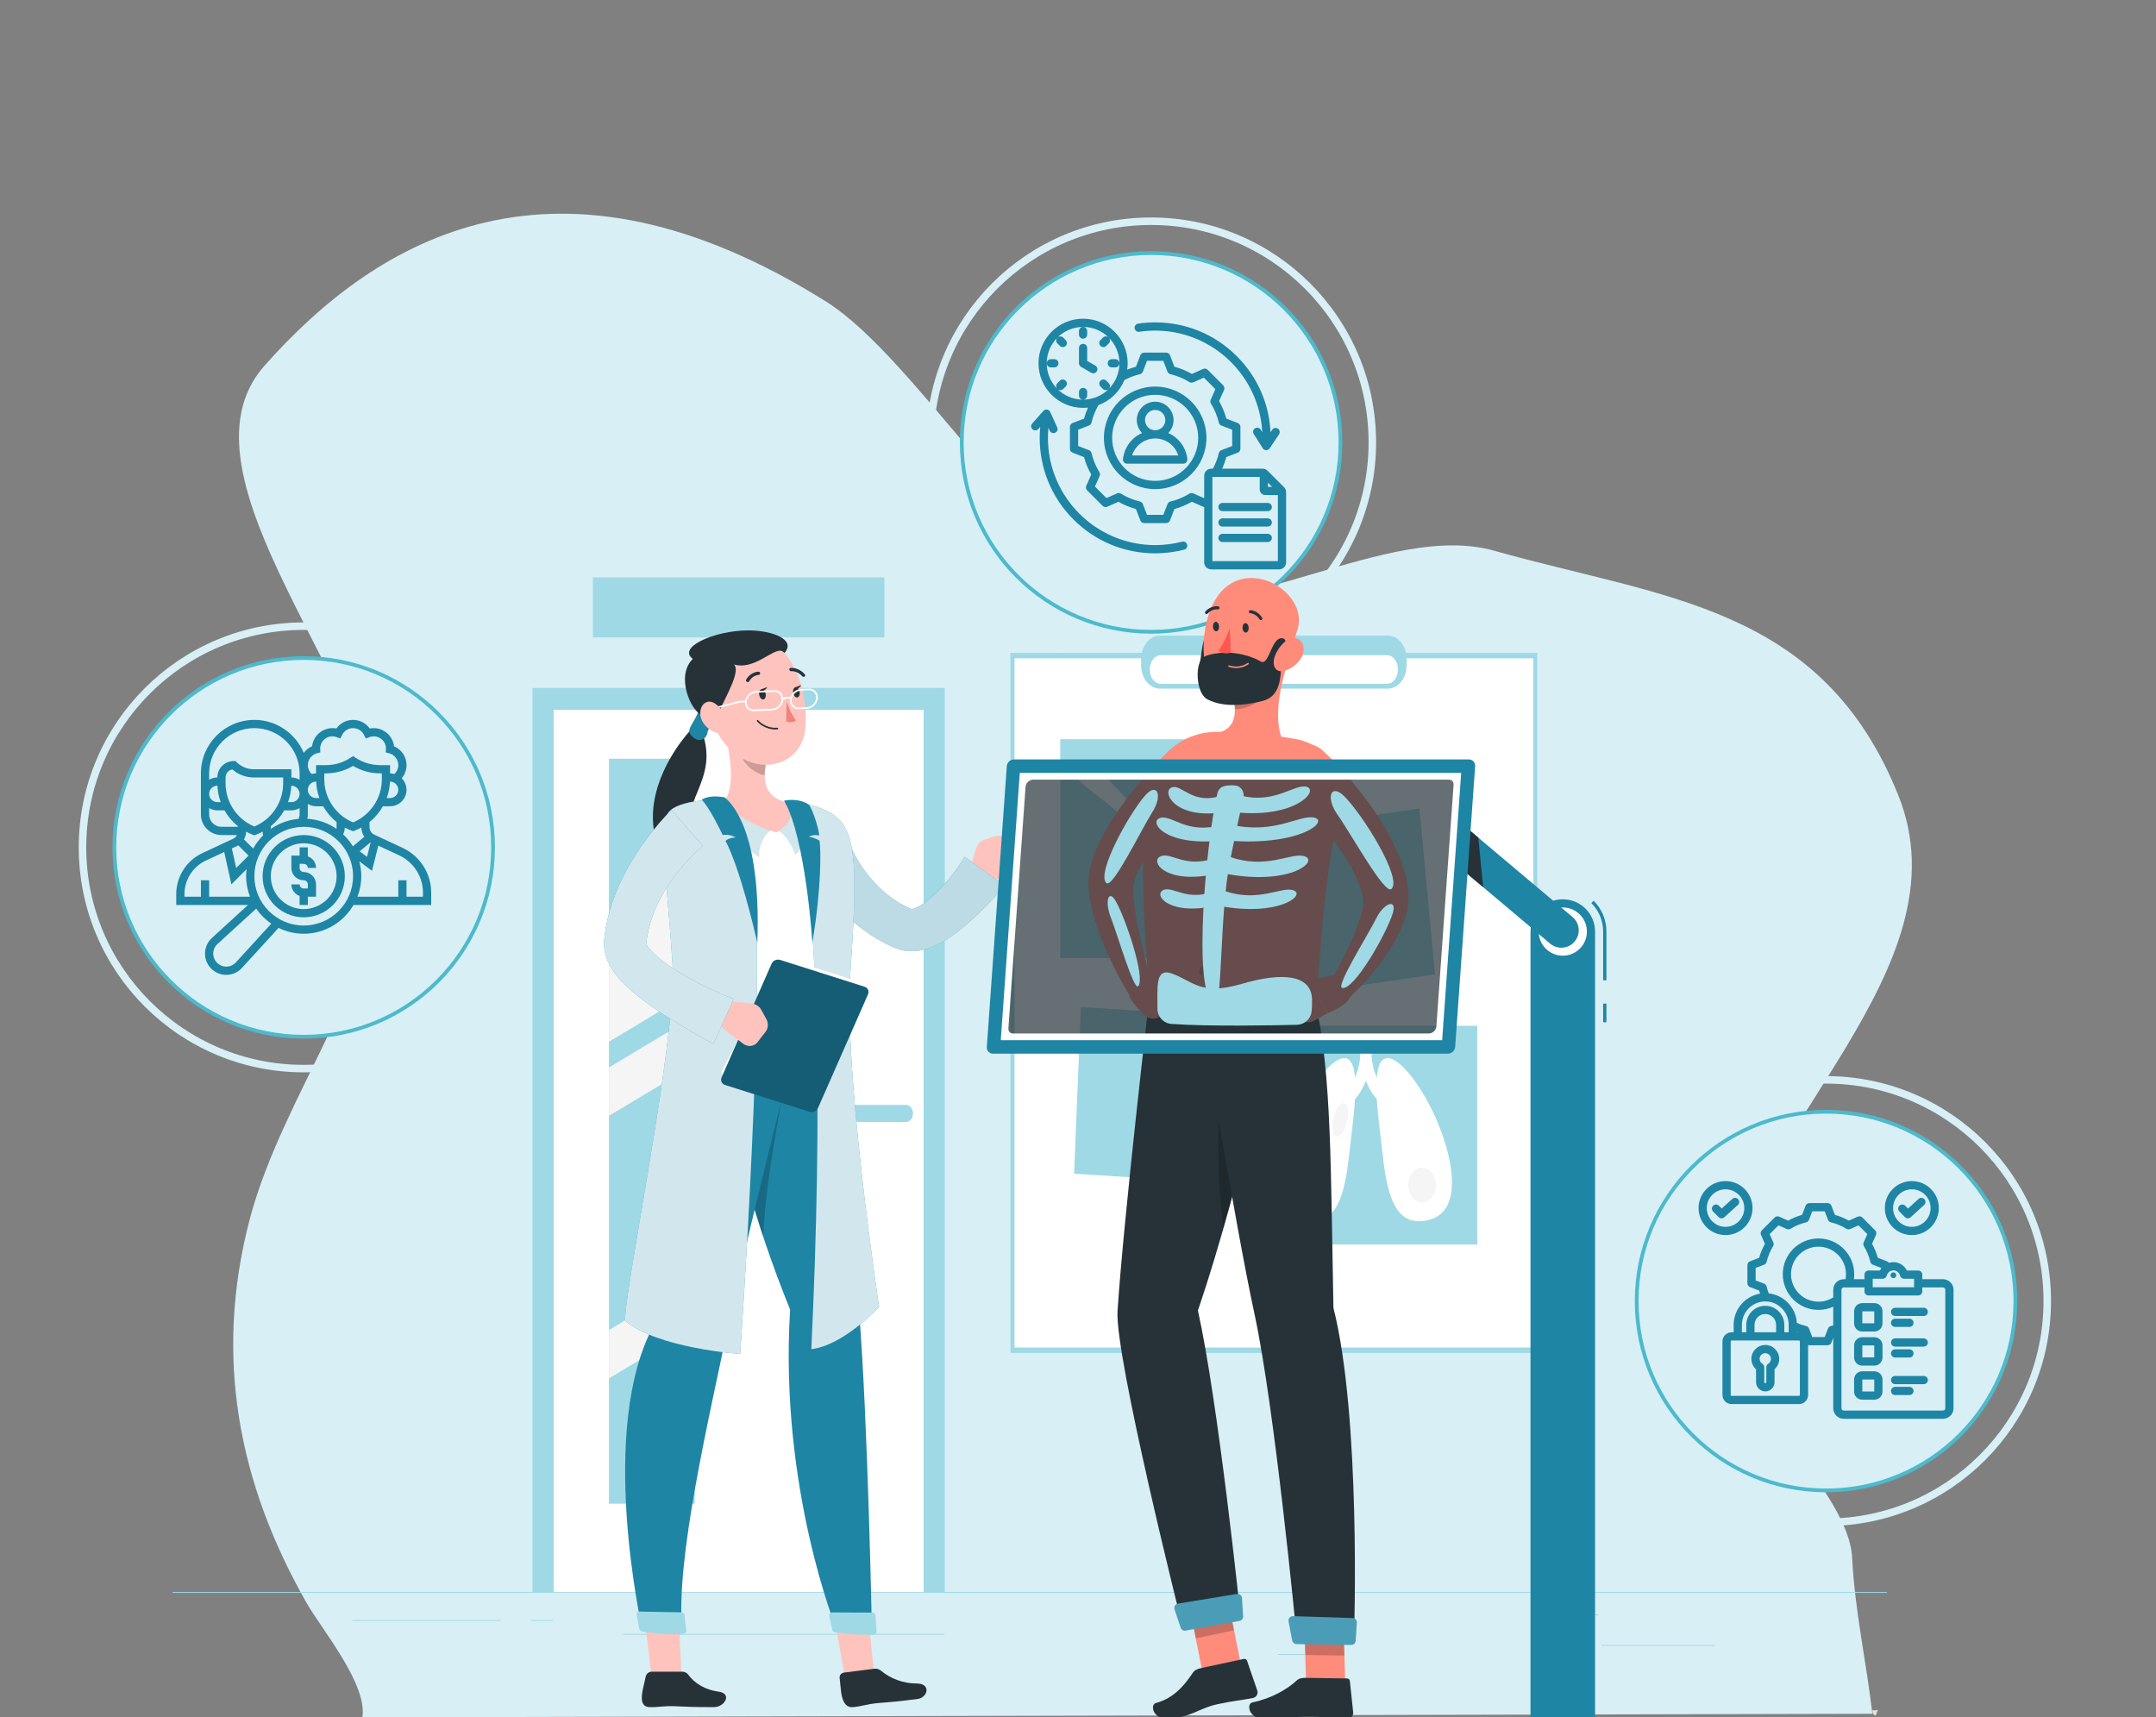 <svg xmlns="http://www.w3.org/2000/svg" width="575" height="458" viewBox="0 0 575 458" fill="none"><rect x="0" y="0" width="575" height="458" fill="#808080" stroke="none"/><g clip-path="url(#clip0_863_739)"><circle cx="81" cy="226" r="59" stroke="#D8EFF5" stroke-width="2"></circle><circle cx="487" cy="347" r="59" stroke="#D8EFF5" stroke-width="2"></circle><path d="M499.43 456.911C499.402 456.653 499.369 456.395 499.341 456.137L500.986 456.133C500.132 456.607 500.651 458.489 499.43 456.911Z" fill="#E8E3CF"></path><path d="M66.603 325.177C75.475 291.386 102.885 258.91 102.5 224C102.068 184.902 44.359 127.086 70.544 97.531C100.887 63.284 148.363 35.349 220.316 80.437C244.49 95.585 275.805 150.235 302.12 158.545C330.215 167.417 370.222 138.897 398.548 146.891C443.563 159.594 485.905 161.379 506.268 212.092C524.926 258.555 465.676 300.923 458.359 347.494C455.224 367.439 492.984 395.318 493.972 415.559C494.658 429.615 497.791 443.252 499.341 457.072L96.642 458.017C98.083 449.202 85.737 434.495 81.728 427.447C63.58 395.546 56.983 361.818 66.603 325.177Z" fill="#D8EFF5"></path><circle cx="307" cy="118" r="59" stroke="#D8EFF5" stroke-width="2"></circle><circle cx="307" cy="118" r="50.5" fill="#D8EFF5" stroke="#4DBACC"></circle><path d="M503.217 424.605H46V424.826H503.217V424.605Z" fill="#9FD9E5"></path><path d="M457.405 438.742H427.117V438.962H457.405V438.742Z" fill="#9FD9E5"></path><path d="M348.879 441.127H340.929V441.347H348.879V441.127Z" fill="#9FD9E5"></path><path d="M426.201 430.588H408.651V430.808H426.201V430.588Z" fill="#9FD9E5"></path><path d="M133.467 432.062H93.97V432.283H133.467V432.062Z" fill="#9FD9E5"></path><path d="M147.401 432.062H141.609V432.283H147.401V432.062Z" fill="#9FD9E5"></path><path d="M251.882 435.771H166.221V435.992H251.882V435.771Z" fill="#9FD9E5"></path><path d="M251.982 183.48H142V424.604H251.982V183.48Z" fill="#9FD9E5"></path><path d="M235.856 154H158.126V169.995H235.856V154Z" fill="#9FD9E5"></path><path d="M246.324 189.332H147.657V424.606H246.324V189.332Z" fill="white"></path><path d="M241.599 294.678H221.959C220.909 294.678 220.058 295.7 220.058 296.961C220.058 298.222 220.909 299.244 221.959 299.244H241.599C242.65 299.244 243.501 298.222 243.501 296.961C243.501 295.7 242.65 294.678 241.599 294.678Z" fill="#9FD9E5"></path><path d="M185.266 202.365H162.407V401.04H185.266V202.365Z" fill="#9FD9E5"></path><path d="M185.266 230.459L162.407 244.18V277.834L185.266 264.113V230.459Z" fill="#F5F5F5"></path><path d="M185.266 270.988L162.407 284.709V297.595L185.266 283.874V270.988Z" fill="#F5F5F5"></path><path d="M185.266 341.014L162.407 354.735V367.621L185.266 353.9V341.014Z" fill="#F5F5F5"></path><path d="M269.479 360.838H410V174.132L269.479 174.132V360.838Z" fill="#9FD9E5"></path><path d="M270.566 359.393H408.912V175.578L270.566 175.578V359.393Z" fill="white"></path><path d="M286.457 313.028L331.702 315.916L333.512 271.463L288.266 268.575L286.457 313.028Z" fill="#9FD9E5"></path><path d="M337.695 266.45L382.69 259.857L378.56 215.649L333.564 222.242L337.695 266.45Z" fill="#9FD9E5"></path><path d="M309.324 183.657H370.155C372.915 183.657 375.152 180.856 375.152 177.4V175.787C375.152 172.331 372.915 169.529 370.155 169.529H309.324C306.564 169.529 304.327 172.331 304.327 175.787V177.4C304.327 180.856 306.564 183.657 309.324 183.657Z" fill="#9FD9E5"></path><path d="M309.611 182.379H369.868C371.497 182.379 372.817 180.726 372.817 178.686V178.43C372.817 176.39 371.497 174.736 369.868 174.736H309.611C307.982 174.736 306.662 176.39 306.662 178.43V178.686C306.661 180.726 307.982 182.379 309.611 182.379Z" fill="white"></path><path d="M282.758 255.5H342.139V197.159H282.758V255.5Z" fill="#9FD9E5"></path><path d="M290.695 204.077C286.891 203.911 286.483 206.713 287.975 208.4C289.468 210.087 303.938 220.254 304.436 223.245C304.934 226.236 305.869 230.693 307.339 226.887C308.808 223.082 311.561 224.092 312.52 220.874C313.211 218.557 306.234 218.342 304.184 216.536C298.182 211.243 292.931 204.175 290.695 204.077Z" fill="white"></path><path d="M331.852 248.572C333.561 249.142 333.868 248.091 332.375 246.404C330.883 244.717 318.935 236.124 318.111 229.405C317.741 226.386 316.678 221.958 315.208 225.763C313.738 229.569 310.986 228.559 310.026 231.776C309.336 234.093 316.313 234.308 318.363 236.115C324.365 241.407 329.69 247.852 331.852 248.572Z" fill="white"></path><path d="M313.603 226.902C314.874 225.136 313.114 222.603 310.48 224.082C307.847 225.56 310.181 231.653 313.603 226.902Z" fill="white"></path><path d="M317.405 227.154C321.59 233.403 333.301 243.683 334.951 244.44C336.6 245.195 337.968 248.673 333.1 244.641C328.231 240.61 318.089 231.035 317.405 229.422C316.721 227.81 317.405 227.154 317.405 227.154Z" fill="white"></path><path d="M334.596 331.92H393.976V273.579H334.596V331.92Z" fill="#9FD9E5"></path><path d="M370.185 282.201C365.059 282.023 367.649 297.885 368.615 306.754C369.581 315.623 371.029 326.106 378.755 325.702C386.481 325.299 388.291 318.834 386.721 310.162C384.309 296.827 374.793 282.361 370.185 282.201Z" fill="white"></path><path d="M358.387 282.201C363.513 282.023 360.923 297.885 359.957 306.754C358.991 315.623 357.543 326.106 349.817 325.702C342.091 325.299 340.281 318.834 341.851 310.162C344.263 296.827 353.78 282.361 358.387 282.201Z" fill="white"></path><path d="M369.594 294.988C369.355 294.988 369.113 294.914 368.889 294.757C368.642 294.584 362.837 290.39 362.837 280.072C362.837 279.071 363.486 278.258 364.286 278.258C365.086 278.258 365.735 279.07 365.735 280.072C365.735 288.197 370.126 291.462 370.314 291.597C371.004 292.096 371.247 293.201 370.853 294.068C370.587 294.657 370.098 294.988 369.594 294.988Z" fill="white"></path><path d="M358.975 294.989C358.468 294.989 357.976 294.655 357.71 294.062C357.32 293.19 357.566 292.088 358.259 291.596C358.463 291.448 362.837 288.18 362.837 280.072C362.837 279.071 363.486 278.258 364.286 278.258C365.086 278.258 365.735 279.07 365.735 280.072C365.735 290.389 359.929 294.584 359.682 294.757C359.458 294.914 359.215 294.989 358.975 294.989Z" fill="white"></path><path d="M375.554 316.054C375.554 318.614 377.211 320.69 379.256 320.69C381.3 320.69 382.958 318.614 382.958 316.054C382.958 313.493 381.3 311.418 379.256 311.418C377.211 311.417 375.554 313.493 375.554 316.054Z" fill="#F5F5F5"></path><path d="M355.688 297.977C355.062 300.415 355.345 302.708 356.318 303.1C357.291 303.492 358.587 301.832 359.212 299.395C359.838 296.957 359.555 294.663 358.582 294.272C357.609 293.88 356.313 295.539 355.688 297.977Z" fill="#F5F5F5"></path><path d="M184.309 194.546C177.3 202.274 166.026 221.329 183.086 236.095C178.098 215.044 191.778 210.256 187.632 196.388C184.981 193.894 184.309 194.546 184.309 194.546Z" fill="#263238"></path><path d="M186.765 187.873C185.878 192.769 182.422 194.205 184.495 196.319C186.568 198.432 188.445 196.937 188.674 195.415C188.904 193.892 191.419 191.182 191.419 191.182C191.419 191.182 191.099 187.101 186.765 187.873Z" fill="#1E85A5"></path><path d="M181.164 425.865L171.06 426.606C172.455 434.649 173.773 447.349 173.773 447.349H181.782C181.782 447.349 180.865 431.369 181.164 425.865Z" fill="#FFC3BD"></path><path d="M231.35 426.006L221.3 426.299C223.19 434.435 225.288 447.241 225.288 447.241L233.29 447.597C233.29 447.597 231.39 431.516 231.35 426.006Z" fill="#FFC3BD"></path><path d="M190.457 455.294C183.495 455.294 183.989 455.187 180.068 455.055C176.71 454.935 175.939 455.354 173.242 455.294C170.99 455.246 170.916 453.092 171.43 450.616C171.626 449.666 171.921 448.555 172.197 447.188C172.356 446.399 173.031 445.844 173.85 445.844H181.994C182.587 445.844 183.172 446.126 183.534 446.621C185.248 448.968 188.049 450.691 191.627 451.168C195.408 451.669 193.232 455.294 190.457 455.294Z" fill="#263238"></path><path d="M244.681 453.132C237.774 454.006 238.229 453.84 234.296 454.205C230.926 454.51 230.297 455.013 227.603 455.292C225.352 455.529 224.581 453.456 224.287 450.997C224.173 450.054 224.106 448.942 223.937 447.585C223.839 446.803 224.328 446.181 225.14 446.079L233.22 445.056C233.808 444.982 234.48 445.181 235 445.615C237.461 447.669 240.799 448.985 244.502 448.996C248.417 449.007 247.434 452.785 244.681 453.132Z" fill="#263238"></path><path d="M223.298 268.787C223.298 268.787 229.627 318.017 229.075 349.281C231.476 378.631 232.536 434.97 232.536 434.97C232.355 436.462 224.472 435.512 223.111 434.549C223.111 434.549 207.776 396.888 210.722 349.281C190.586 299.63 191.789 268.787 191.789 268.787H223.298Z" fill="#1E85A5"></path><path opacity="0.2" d="M197.399 308.541C198.962 314.952 200.969 322.064 203.536 329.8C204.284 314.213 208.497 293.351 208.64 292.641L197.399 308.541Z" fill="black"></path><path d="M214.721 268.787C214.721 268.787 200.326 324.354 194.624 351.639C188.634 380.295 180.238 415.733 181.906 434.77C180.302 435.717 174.572 435.775 171.331 434.77C171.331 434.77 159.004 380.493 174.68 352.907C169.008 285.027 186.963 268.787 186.963 268.787H214.721Z" fill="#1E85A5"></path><path d="M182.591 430.802C182.649 431.762 182.785 433.434 183.071 434.712C183.174 435.173 182.876 435.599 182.414 435.674C178.562 436.294 172.934 435.396 171.147 435.076C170.805 435.014 170.539 434.745 170.475 434.403L169.793 430.745C169.7 430.245 170.079 429.795 170.586 429.805L181.771 430.021C182.204 430.029 182.564 430.369 182.591 430.802Z" fill="#9FD9E5"></path><path d="M233.488 430.869C233.547 431.892 233.664 433.716 233.799 435.065C233.844 435.512 233.525 435.889 233.082 435.931C229.761 436.243 224.429 435.589 222.678 435.352C222.332 435.305 222.051 435.042 221.975 434.699L221.161 431.004C221.05 430.5 221.423 430.032 221.935 430.035L232.658 430.085C233.095 430.087 233.462 430.43 233.488 430.869Z" fill="#9FD9E5"></path><path d="M265.168 223.08L262.505 223.959C261.504 224.289 260.724 225.083 260.411 226.09L258.951 230.797C258.368 232.679 258.732 234.726 259.928 236.292L260.669 237.261C265.184 236.106 269.213 231.53 269.213 231.53L270.506 230.353C271.657 229.305 271.776 227.628 270.777 226.503L268.478 223.91C267.685 223.013 266.367 222.683 265.168 223.08Z" fill="#FFC3BD"></path><path d="M225.204 221.421C225.189 221.404 225.239 221.57 225.264 221.664L225.372 222.02L225.619 222.772C225.789 223.283 226.006 223.793 226.214 224.307C226.643 225.332 227.12 226.353 227.634 227.353C228.654 229.36 229.885 231.255 231.233 233.024C233.952 236.546 237.261 239.503 241.029 241.473C241.501 241.718 241.972 241.963 242.46 242.171L242.822 242.335C242.92 242.38 243.13 242.478 243.064 242.443C243.046 242.439 243.023 242.432 243.023 242.432C242.972 242.449 243.324 242.458 243.93 242.236C244.53 242.022 245.317 241.621 246.115 241.092C246.913 240.551 247.739 239.896 248.556 239.182C250.186 237.731 251.775 236.03 253.251 234.204C253.999 233.299 254.704 232.344 255.395 231.385C255.737 230.902 256.068 230.411 256.392 229.922C256.702 229.449 257.046 228.894 257.264 228.503L267.978 236.219C267.442 236.862 267.007 237.323 266.529 237.858L265.123 239.388C264.188 240.404 263.222 241.389 262.25 242.377C260.285 244.338 258.241 246.261 255.936 248.084C254.781 248.999 253.558 249.887 252.194 250.715C250.827 251.545 249.334 252.347 247.505 252.95C245.698 253.529 243.432 253.968 240.857 253.475C240.226 253.353 239.589 253.172 238.976 252.931C238.607 252.792 238.531 252.744 238.336 252.661L237.823 252.431C237.135 252.133 236.467 251.795 235.802 251.45C230.478 248.687 225.917 244.767 222.198 240.349C220.325 238.142 218.664 235.792 217.146 233.356C216.389 232.136 215.679 230.886 215.012 229.6C214.679 228.953 214.363 228.3 214.042 227.63L213.57 226.602L213.337 226.063C213.253 225.856 213.192 225.722 213.075 225.401L225.204 221.421Z" fill="#1E85A5"></path><path opacity="0.7" d="M225.204 221.421C225.189 221.404 225.239 221.57 225.264 221.664L225.372 222.02L225.619 222.772C225.789 223.283 226.006 223.793 226.214 224.307C226.643 225.332 227.12 226.353 227.634 227.353C228.654 229.36 229.885 231.255 231.233 233.024C233.952 236.546 237.261 239.503 241.029 241.473C241.501 241.718 241.972 241.963 242.46 242.171L242.822 242.335C242.92 242.38 243.13 242.478 243.064 242.443C243.046 242.439 243.023 242.432 243.023 242.432C242.972 242.449 243.324 242.458 243.93 242.236C244.53 242.022 245.317 241.621 246.115 241.092C246.913 240.551 247.739 239.896 248.556 239.182C250.186 237.731 251.775 236.03 253.251 234.204C253.999 233.299 254.704 232.344 255.395 231.385C255.737 230.902 256.068 230.411 256.392 229.922C256.702 229.449 257.046 228.894 257.264 228.503L267.978 236.219C267.442 236.862 267.007 237.323 266.529 237.858L265.123 239.388C264.188 240.404 263.222 241.389 262.25 242.377C260.285 244.338 258.241 246.261 255.936 248.084C254.781 248.999 253.558 249.887 252.194 250.715C250.827 251.545 249.334 252.347 247.505 252.95C245.698 253.529 243.432 253.968 240.857 253.475C240.226 253.353 239.589 253.172 238.976 252.931C238.607 252.792 238.531 252.744 238.336 252.661L237.823 252.431C237.135 252.133 236.467 251.795 235.802 251.45C230.478 248.687 225.917 244.767 222.198 240.349C220.325 238.142 218.664 235.792 217.146 233.356C216.389 232.136 215.679 230.886 215.012 229.6C214.679 228.953 214.363 228.3 214.042 227.63L213.57 226.602L213.337 226.063C213.253 225.856 213.192 225.722 213.075 225.401L225.204 221.421Z" fill="white"></path><path d="M226.671 227.137C226.785 230.613 226.936 235.012 226.424 243.308C226.133 250.331 224.584 257.711 222.69 269.075C218.848 271.327 199.405 270.393 186.963 268.785C187.718 258.827 186.484 247.447 179.737 225.041C178.172 219.846 181.662 214.857 187.232 214.324C188.721 214.183 190.3 214.064 191.922 213.99C198.223 213.703 203.389 213.513 208.986 213.991C210.841 214.149 212.762 214.368 214.6 214.609C221.233 215.476 226.467 220.908 226.671 227.137Z" fill="white"></path><path d="M223.365 271.47C210.967 272.879 198.032 272.802 185.633 271.393C185.084 271.332 184.753 270.725 184.978 270.195C185.285 269.473 185.591 268.749 185.893 268.024C186.033 267.687 186.36 267.483 186.703 267.522C198.621 268.827 211.067 268.879 222.981 267.523C223.418 267.47 223.811 267.814 223.859 268.28C223.935 269.031 224.01 269.78 224.085 270.531C224.134 270.997 223.811 271.418 223.365 271.47Z" fill="#263238"></path><path opacity="0.2" d="M206.169 221.217C203.887 222.002 202.077 226.167 202.54 228.662C196.836 225.332 191.69 215.98 191.69 215.98L194.047 214.184L206.169 221.217Z" fill="#1E85A5"></path><path opacity="0.2" d="M206.712 221.217C209.457 222.003 211.835 226.577 211.997 227.989C217.333 224.096 212.372 215.701 212.372 215.701L209.594 214.67L206.712 221.217Z" fill="#1E85A5"></path><path d="M193.119 194.797C194.604 200.287 196.428 210.348 192.86 214.011C192.86 214.011 197.565 219.309 207.03 222.003C213.688 218.187 209.924 214.012 209.924 214.012C203.692 212.55 203.512 208.007 204.261 203.741L193.119 194.797Z" fill="#FFC3BD"></path><path d="M192.467 213.152C192.467 213.152 198.928 218.891 200.85 232.723C204.523 259.146 197.399 361.099 197.399 361.099C197.399 361.099 175.335 359.634 166.723 352.234C166.319 344.834 180.619 276.652 179.362 257.082C178.104 237.511 175.684 220.465 178.21 216.783C180.734 213.1 192.467 213.152 192.467 213.152Z" fill="#1E85A5"></path><path opacity="0.8" d="M192.467 213.152C192.467 213.152 198.928 218.891 200.85 232.723C204.523 259.146 197.399 361.099 197.399 361.099C197.399 361.099 175.335 359.634 166.723 352.234C166.319 344.834 180.619 276.652 179.362 257.082C178.104 237.511 175.684 220.465 178.21 216.783C180.734 213.1 192.467 213.152 192.467 213.152Z" fill="white"></path><path d="M209.457 213.701C219.297 226.331 219.219 300.905 216.378 359.828C225.111 358.775 234.448 348.57 234.448 348.57C234.448 348.57 224.957 286.069 226.782 259.555C228.609 233.04 228.352 223.813 224.09 218.92C219.83 214.028 209.457 213.701 209.457 213.701Z" fill="#1E85A5"></path><path opacity="0.8" d="M209.457 213.701C219.297 226.331 219.219 300.905 216.378 359.828C225.111 358.775 234.448 348.57 234.448 348.57C234.448 348.57 224.957 286.069 226.782 259.555C228.609 233.04 228.352 223.813 224.09 218.92C219.83 214.028 209.457 213.701 209.457 213.701Z" fill="white"></path><path d="M193.295 212.679C195.005 214.126 203.073 221.438 201.975 251.387C201.163 247.992 197.468 231.915 193.493 224.26C194.345 223.425 196.228 223.333 196.228 223.333C196.228 223.333 194.42 222.327 192.763 222.721C191.654 220.486 189.376 215.784 187.166 213.258C189.56 211.785 193.295 212.679 193.295 212.679Z" fill="#1E85A5"></path><path d="M216.657 251.388C216.657 251.388 214.904 223.491 209.117 213.549C210.538 213.232 213.432 213.065 215.694 214.575C216.904 216.031 218.482 221.624 218.482 222.835C216.93 222.44 215.707 223.137 215.707 223.137C215.707 223.137 217.438 223.463 218.561 224.203C218.942 226.214 219.12 236.75 216.657 251.388Z" fill="#1E85A5"></path><path opacity="0.2" d="M197.66 198.445L204.254 203.735C204.073 204.745 203.951 205.769 203.954 206.764C201.59 206.426 198.185 203.858 197.755 201.409C197.541 200.188 197.504 199.015 197.66 198.445Z" fill="black"></path><path d="M188.43 183.776C190.096 192.642 190.613 196.419 195.672 200.671C203.282 207.068 213.736 203.683 214.736 194.645C215.636 186.509 212.76 173.378 203.624 170.451C194.624 167.568 186.764 174.911 188.43 183.776Z" fill="#FFC3BD"></path><path d="M191.691 189.901C194.385 184.364 197.228 179.201 195.881 177.33C194.534 175.46 187.974 172.6 184.807 175.685C180.043 180.323 184.363 189.826 187.166 190.649C189.969 191.473 191.691 189.901 191.691 189.901Z" fill="#263238"></path><path d="M193.883 176.435C200.85 180.53 207.029 171.136 209.186 174.151C212.417 170.673 206.169 168.129 199.547 168.129C190.324 168.129 179.718 172.993 185.33 176.061C190.942 179.128 193.883 176.435 193.883 176.435Z" fill="#263238"></path><path d="M188.96 189.455C188.858 189.455 188.768 189.386 188.742 189.285C188.712 189.164 188.786 189.043 188.906 189.012L197.511 186.887L198.93 186.881C199.054 186.881 199.154 186.981 199.154 187.105C199.154 187.228 199.053 187.329 198.93 187.329H197.565L189.014 189.448C188.995 189.453 188.978 189.455 188.96 189.455Z" fill="white"></path><path d="M202.473 185.253C202.581 186.002 203.057 186.582 203.538 186.546C204.018 186.511 204.32 185.874 204.212 185.124C204.104 184.374 203.628 183.794 203.148 183.83C202.668 183.865 202.366 184.502 202.473 185.253Z" fill="#263238"></path><path d="M211.529 184.718C211.637 185.468 212.113 186.048 212.593 186.012C213.073 185.977 213.376 185.34 213.268 184.59C213.16 183.841 212.684 183.261 212.204 183.296C211.724 183.331 211.421 183.969 211.529 184.718Z" fill="#263238"></path><path d="M211.998 183.354L213.688 182.705C213.688 182.705 212.985 184.179 211.998 183.354Z" fill="#263238"></path><path d="M209.78 187.105C209.78 187.105 210.958 190.479 212.297 192.176C211.309 193.023 209.671 192.449 209.671 192.449L209.78 187.105Z" fill="#ED847E"></path><path d="M201.002 189.699C200.347 189.699 199.754 189.452 199.322 188.995C198.851 188.498 198.632 187.818 198.706 187.082C198.854 185.609 200.153 184.357 201.601 184.291L206.464 184.068C207.167 184.042 207.804 184.285 208.263 184.769C208.734 185.266 208.954 185.947 208.88 186.682C208.732 188.155 207.432 189.407 205.985 189.474L201.123 189.697C201.081 189.698 201.042 189.699 201.002 189.699ZM206.584 184.515C206.552 184.515 206.519 184.516 206.485 184.517L201.622 184.74C200.387 184.796 199.28 185.868 199.153 187.127C199.092 187.732 199.267 188.285 199.648 188.687C200.013 189.075 200.521 189.273 201.102 189.248L205.964 189.025C207.198 188.969 208.305 187.897 208.433 186.637C208.494 186.033 208.318 185.478 207.937 185.077C207.592 184.712 207.115 184.515 206.584 184.515Z" fill="white"></path><path d="M212.983 189.149C212.328 189.149 211.735 188.902 211.304 188.446C210.833 187.948 210.614 187.268 210.688 186.533C210.837 185.061 212.136 183.808 213.584 183.742L215.687 183.646C216.379 183.622 217.028 183.863 217.487 184.347C217.958 184.844 218.178 185.523 218.103 186.26C217.955 187.733 216.655 188.985 215.208 189.05L213.103 189.146C213.063 189.148 213.023 189.149 212.983 189.149ZM215.807 184.091C215.775 184.091 215.742 184.092 215.708 184.094L213.605 184.19C212.37 184.247 211.263 185.319 211.137 186.578C211.075 187.182 211.251 187.735 211.631 188.138C211.997 188.525 212.499 188.726 213.085 188.698L215.189 188.602C216.424 188.547 217.531 187.475 217.658 186.216C217.72 185.611 217.544 185.058 217.163 184.656C216.816 184.289 216.338 184.091 215.807 184.091Z" fill="white"></path><path d="M208.669 186.67C208.582 186.67 208.498 186.618 208.463 186.532C208.414 186.417 208.468 186.286 208.582 186.238C208.923 186.095 210.643 185.422 211.134 186.223C211.199 186.329 211.165 186.468 211.06 186.533C210.957 186.597 210.816 186.565 210.751 186.458C210.537 186.109 209.435 186.368 208.756 186.652C208.728 186.664 208.699 186.67 208.669 186.67Z" fill="white"></path><path d="M206.118 194.509C206.509 194.55 206.925 194.559 207.366 194.526C207.485 194.518 207.567 194.412 207.55 194.289C207.533 194.169 207.425 194.077 207.302 194.085C204.081 194.325 202.242 192.135 202.224 192.113C202.144 192.015 202.006 191.997 201.916 192.07C201.826 192.143 201.817 192.282 201.896 192.379C201.967 192.465 203.445 194.23 206.118 194.509Z" fill="#263238"></path><path d="M187.543 192.748C188.665 194.442 190.281 195.372 191.686 195.567C193.801 195.86 194.401 193.402 193.433 191.142C192.561 189.106 190.41 186.501 188.471 187.257C186.561 188 186.26 190.81 187.543 192.748Z" fill="#FFC3BD"></path><path d="M199.52 181.912C199.633 181.888 199.733 181.821 199.792 181.714C200.706 180.065 202.327 180.005 202.345 180.005C202.586 179.996 202.767 179.799 202.743 179.558C202.719 179.319 202.502 179.129 202.258 179.135C202.173 179.138 200.139 179.211 199.005 181.258C198.891 181.462 198.976 181.73 199.193 181.856C199.298 181.918 199.415 181.934 199.52 181.912Z" fill="#263238"></path><path d="M214.298 180.527C214.407 180.535 214.516 180.503 214.6 180.429C214.775 180.275 214.782 179.998 214.615 179.811C212.943 177.932 210.948 178.129 210.863 178.139C210.625 178.166 210.468 178.383 210.512 178.624C210.556 178.865 210.784 179.038 211.022 179.014C211.1 179.004 212.65 178.874 213.979 180.369C214.067 180.465 214.182 180.519 214.298 180.527Z" fill="#263238"></path><path d="M214.285 293.451L192.89 286.653C192.473 286.52 192.293 286.074 192.499 285.68L200.237 270.883C200.254 270.852 200.268 270.82 200.279 270.788L205.86 255.306C206.008 254.894 206.488 254.658 206.905 254.791L228.3 261.59C228.697 261.716 228.883 262.13 228.714 262.514L215.31 292.985C215.142 293.369 214.683 293.578 214.285 293.451Z" fill="white"></path><path d="M215.904 296.519L193.374 289.359C192.5 289.081 192.093 288.172 192.464 287.328L205.788 257.038C206.159 256.194 207.168 255.735 208.042 256.013L230.573 263.173C231.446 263.451 231.854 264.36 231.483 265.204L218.158 295.494C217.787 296.337 216.778 296.797 215.904 296.519Z" fill="#1E85A5"></path><path opacity="0.3" d="M215.904 296.519L193.374 289.359C192.5 289.081 192.093 288.172 192.464 287.328L205.788 257.038C206.159 256.194 207.168 255.735 208.042 256.013L230.573 263.173C231.446 263.451 231.854 264.36 231.483 265.204L218.158 295.494C217.787 296.337 216.778 296.797 215.904 296.519Z" fill="black"></path><path d="M202.942 183.888L204.633 183.238C204.633 183.238 203.929 184.712 202.942 183.888Z" fill="#263238"></path><path d="M204.379 271.785L203.027 269.328C202.519 268.405 201.595 267.783 200.548 267.66L195.654 267.088C193.697 266.859 191.751 267.592 190.431 269.054L189.613 269.959C191.576 274.187 196.812 277.311 196.812 277.311L198.206 278.367C199.447 279.306 201.117 279.116 202.042 277.928L204.169 275.193C204.905 274.248 204.988 272.892 204.379 271.785Z" fill="#FFC3BD"></path><path d="M187.477 225.629C187.451 225.64 187.302 225.763 187.201 225.844L186.852 226.138L186.136 226.766C185.657 227.197 185.19 227.659 184.724 228.123C183.795 229.057 182.891 230.03 182.024 231.032C180.299 233.046 178.72 235.184 177.377 237.424C176.018 239.655 174.877 241.981 174.025 244.36C173.586 245.547 173.241 246.747 172.949 247.952C172.69 249.159 172.473 250.369 172.365 251.577L172.339 251.803L172.333 251.86L172.336 251.844L172.341 251.806C172.336 251.748 172.344 251.715 172.336 251.679C172.331 251.617 172.321 251.6 172.333 251.637C172.352 251.705 172.444 251.952 172.644 252.257C173.037 252.881 173.761 253.71 174.601 254.505C176.302 256.131 178.509 257.667 180.786 259.112C183.094 260.537 185.534 261.87 188.045 263.094C189.299 263.71 190.583 264.276 191.864 264.839L193.792 265.658C194.422 265.911 195.117 266.177 195.678 266.377L190.279 278.425C189.506 278.02 188.876 277.659 188.189 277.277L186.175 276.154C184.84 275.399 183.527 274.609 182.207 273.826C179.574 272.246 176.957 270.614 174.375 268.813C171.777 267.019 169.234 265.081 166.711 262.641C165.459 261.394 164.205 260.029 163.054 258.159C162.489 257.216 161.932 256.136 161.534 254.8C161.336 254.135 161.186 253.396 161.12 252.604C161.09 252.204 161.071 251.804 161.093 251.381L161.108 251.068L161.117 250.915L161.125 250.836L161.159 250.517C161.806 243.651 164.222 237.307 167.344 231.638C168.924 228.8 170.688 226.108 172.61 223.538C173.565 222.249 174.565 220.994 175.614 219.767C176.137 219.153 176.679 218.55 177.232 217.942L178.079 217.027L178.525 216.563C178.692 216.395 178.812 216.269 179.059 216.037L187.477 225.629Z" fill="#1E85A5"></path><path opacity="0.8" d="M187.477 225.629C187.451 225.64 187.302 225.763 187.201 225.844L186.852 226.138L186.136 226.766C185.657 227.197 185.19 227.659 184.724 228.123C183.795 229.057 182.891 230.03 182.024 231.032C180.299 233.046 178.72 235.184 177.377 237.424C176.018 239.655 174.877 241.981 174.025 244.36C173.586 245.547 173.241 246.747 172.949 247.952C172.69 249.159 172.473 250.369 172.365 251.577L172.339 251.803L172.333 251.86L172.336 251.844L172.341 251.806C172.336 251.748 172.344 251.715 172.336 251.679C172.331 251.617 172.321 251.6 172.333 251.637C172.352 251.705 172.444 251.952 172.644 252.257C173.037 252.881 173.761 253.71 174.601 254.505C176.302 256.131 178.509 257.667 180.786 259.112C183.094 260.537 185.534 261.87 188.045 263.094C189.299 263.71 190.583 264.276 191.864 264.839L193.792 265.658C194.422 265.911 195.117 266.177 195.678 266.377L190.279 278.425C189.506 278.02 188.876 277.659 188.189 277.277L186.175 276.154C184.84 275.399 183.527 274.609 182.207 273.826C179.574 272.246 176.957 270.614 174.375 268.813C171.777 267.019 169.234 265.081 166.711 262.641C165.459 261.394 164.205 260.029 163.054 258.159C162.489 257.216 161.932 256.136 161.534 254.8C161.336 254.135 161.186 253.396 161.12 252.604C161.09 252.204 161.071 251.804 161.093 251.381L161.108 251.068L161.117 250.915L161.125 250.836L161.159 250.517C161.806 243.651 164.222 237.307 167.344 231.638C168.924 228.8 170.688 226.108 172.61 223.538C173.565 222.249 174.565 220.994 175.614 219.767C176.137 219.153 176.679 218.55 177.232 217.942L178.079 217.027L178.525 216.563C178.692 216.395 178.812 216.269 179.059 216.037L187.477 225.629Z" fill="white"></path><path d="M321.14 209.875L318.508 212.708L315.861 215.645C314.119 217.621 312.405 219.609 310.785 221.63C309.152 223.637 307.625 225.695 306.241 227.728C304.876 229.752 303.672 231.854 302.948 233.647C302.846 233.877 302.769 234.091 302.706 234.292C302.63 234.502 302.558 234.707 302.521 234.879C302.409 235.283 302.347 235.493 302.299 235.952C302.208 236.794 302.199 237.908 302.277 239.064C302.449 241.397 302.847 243.953 303.35 246.513C304.337 251.65 305.719 256.956 307.005 262.182L307.026 262.269C307.47 264.076 306.366 265.9 304.56 266.345C303.101 266.703 301.629 266.048 300.883 264.833C299.358 262.345 298.05 259.87 296.8 257.291C295.554 254.722 294.415 252.091 293.393 249.357C292.384 246.616 291.469 243.799 290.857 240.67C290.553 239.096 290.294 237.454 290.292 235.538C290.279 234.62 290.366 233.452 290.542 232.508C290.617 231.998 290.722 231.537 290.833 231.083C290.938 230.616 291.056 230.168 291.19 229.749C292.217 226.303 293.694 223.535 295.22 220.872C296.75 218.22 298.449 215.795 300.184 213.436C301.939 211.093 303.757 208.84 305.657 206.673C306.605 205.588 307.564 204.515 308.555 203.469C309.553 202.402 310.519 201.421 311.644 200.325C314.309 197.731 318.571 197.788 321.165 200.451C323.677 203.03 323.703 207.108 321.287 209.719L321.14 209.875Z" fill="#FF8B7B"></path><path d="M326.908 423.773L331.194 445.184L320.983 447.327L316.697 425.917L326.908 423.773Z" fill="#FF8B7B"></path><path d="M320.276 444.897L331.724 442.441C332.1 442.362 332.455 442.559 332.578 442.918L335.322 450.9C335.607 451.727 335.055 452.686 334.186 452.855C330.558 453.561 329.358 453.527 324.807 454.494C319.486 455.624 317.703 458.132 311.327 458.359C307.472 458.496 306.656 454.629 308.287 454.198C313.451 452.837 316.341 448.79 318.143 446.1C318.615 445.396 319.483 445.065 320.276 444.897Z" fill="#263238"></path><path opacity="0.2" d="M326.916 423.777L329.123 434.815L318.907 436.959L316.7 425.923L326.916 423.777Z" fill="black"></path><path d="M319.487 349.525C331.559 314.015 341.12 266.819 341.12 266.819L306.683 264.646C306.683 264.646 299.685 324.505 298.044 349.659C297.265 361.607 315.16 432.952 315.16 432.952L330.714 429.903C330.714 429.903 324.935 374.201 319.487 349.525Z" fill="#263238"></path><path opacity="0.2" d="M325.424 292.395C325.424 292.395 323.88 308.772 326.277 327.619C328.8 318.802 331.108 309.975 333.11 301.894L325.424 292.395Z" fill="black"></path><path d="M316.211 434.878L330.562 432.299C331.151 432.193 331.568 431.661 331.53 431.062L331.223 426.215C331.179 425.518 330.543 425.013 329.854 425.125L314.182 427.695C313.464 427.813 313.024 428.545 313.254 429.234L314.883 434.09C315.068 434.647 315.634 434.982 316.211 434.878Z" fill="#1E85A5"></path><path opacity="0.2" d="M316.211 434.878L330.562 432.299C331.151 432.193 331.568 431.661 331.53 431.062L331.223 426.215C331.179 425.518 330.543 425.013 329.854 425.125L314.182 427.695C313.464 427.813 313.024 428.545 313.254 429.234L314.883 434.09C315.068 434.647 315.634 434.982 316.211 434.878Z" fill="white"></path><path d="M358.221 430.284L358.862 452.113L348.421 451.966L347.78 430.137L358.221 430.284Z" fill="#FF8B7B"></path><path d="M348.172 447.489L359.272 447.65C359.656 447.656 359.958 447.929 359.998 448.305L360.892 456.697C360.984 457.567 360.232 458.379 359.348 458.35C355.655 458.229 354.492 457.927 349.841 457.854C344.402 457.769 343.224 458.45 336.846 458.351C332.989 458.29 332.371 454.386 334.023 454.04C339.25 452.946 343.468 450.406 345.824 448.186C346.441 447.605 347.361 447.476 348.172 447.489Z" fill="#263238"></path><path opacity="0.2" d="M358.229 430.29L358.556 441.542L348.111 441.395L347.783 430.143L358.229 430.29Z" fill="black"></path><path d="M355.622 348.809C354.908 312.951 355.168 285.985 350.826 267.433L319.487 265.49C319.487 265.49 329.216 325.706 334.59 350.55C339.984 375.49 345.732 435.713 345.732 435.713L361.138 435.902C361.138 435.902 363.022 377.955 355.622 348.809Z" fill="#263238"></path><path d="M345.778 438.478L360.347 438.707C360.976 438.718 361.502 438.233 361.544 437.606L361.864 432.794C361.908 432.127 361.391 431.557 360.723 431.536L344.857 431.044C344.101 431.02 343.518 431.704 343.662 432.446L344.638 437.522C344.744 438.069 345.219 438.469 345.778 438.478Z" fill="#1E85A5"></path><path opacity="0.2" d="M345.778 438.478L360.347 438.707C360.976 438.718 361.502 438.233 361.544 437.606L361.864 432.794C361.908 432.127 361.391 431.557 360.723 431.536L344.857 431.044C344.101 431.02 343.518 431.704 343.662 432.446L344.638 437.522C344.744 438.069 345.219 438.469 345.778 438.478Z" fill="white"></path><path d="M345.45 197.075C338.474 195.877 331.014 195.172 324.376 195.19C314.946 195.215 307.03 202.385 305.945 211.753C304.314 225.842 304.507 241.576 306.604 265.489C314.806 271.577 334.719 269.598 350.826 267.432C352.462 256.116 352.041 240.075 357.393 214.582C359.108 206.415 353.675 198.488 345.45 197.075Z" fill="#FF8B7B"></path><path d="M310.114 259.793L306.585 259.377C305.382 259.236 304.179 259.643 303.311 260.486L302.254 261.512C300.968 262.761 300.622 264.733 301.506 266.294C302.396 267.869 303.894 269.477 305.309 270.797C306.98 272.357 309.692 271.771 310.553 269.652L312.748 264.247C313.554 262.257 312.246 260.045 310.114 259.793Z" fill="#FF8B7B"></path><path opacity="0.2" d="M321.081 259.09C320.978 259.677 320.618 260.105 320.278 260.045C319.937 259.985 319.744 259.46 319.846 258.873C319.949 258.286 320.309 257.858 320.65 257.918C320.99 257.978 321.184 258.503 321.081 259.09Z" fill="black"></path><path opacity="0.2" d="M340.404 223.477C340.349 223.896 340.025 224.199 339.682 224.154C339.339 224.109 339.106 223.733 339.161 223.313C339.216 222.893 339.539 222.59 339.882 222.635C340.225 222.681 340.459 223.058 340.404 223.477Z" fill="black"></path><path opacity="0.2" d="M313.296 222.189C313.241 222.609 312.918 222.912 312.575 222.867C312.232 222.822 311.999 222.445 312.054 222.026C312.108 221.606 312.432 221.303 312.775 221.348C313.118 221.394 313.351 221.771 313.296 222.189Z" fill="black"></path><path d="M342.965 178.215L328.881 185.638C329.871 190.398 329.776 195.242 322.784 195.794C322.059 195.852 321.437 196.19 321.04 196.696C319.161 199.089 318.601 202.891 325.992 204.024C333.044 205.106 337.886 203.227 341.656 201.066C342.726 200.453 342.989 199.209 342.39 198.096C339.465 192.656 341.355 183.416 342.965 178.215Z" fill="#FF8B7B"></path><path opacity="0.2" d="M337.222 181.246L328.887 185.635C329.137 186.812 329.312 187.991 329.326 189.108C332.343 189.285 336.649 187.203 337.156 184.554C337.408 183.231 337.434 181.922 337.222 181.246Z" fill="black"></path><path d="M319.996 176.779C320.55 174.236 320.646 168.787 322.833 168.484C325.02 168.182 320.986 179.778 319.996 176.779Z" fill="#263238"></path><path d="M346.022 167.912C343.525 175.724 343.481 180.143 338.991 183.932C332.236 189.629 322.489 184.917 321.257 176.584C320.148 169.084 322.326 157.081 330.602 154.608C338.753 152.172 348.519 160.1 346.022 167.912Z" fill="#FF8B7B"></path><path d="M321.092 175.172C318.562 176.675 318.936 184.786 321.879 186.434C324.708 188.019 329.566 188.775 336.68 186.955C342.581 185.447 341.084 178.622 342.094 176.204C343.105 173.786 343.815 169.639 341.384 170.274C338.952 170.911 338.341 177.652 336.246 176.418C334.151 175.183 331.09 174.307 328.247 174.099C325.403 173.894 322.156 174.539 321.092 175.172Z" fill="#263238"></path><path d="M346.913 175.651C345.713 177.482 343.913 178.599 342.318 178.953C339.917 179.484 339.111 177.08 340.107 174.695C341.004 172.549 343.335 169.687 345.586 170.229C347.803 170.763 348.284 173.558 346.913 175.651Z" fill="#FF8B7B"></path><path d="M333.022 167.425C333.05 168.119 332.703 168.693 332.249 168.706C331.794 168.72 331.404 168.169 331.376 167.475C331.349 166.781 331.696 166.207 332.15 166.194C332.604 166.18 332.995 166.731 333.022 167.425Z" fill="#263238"></path><path d="M325.128 167.084C325.155 167.778 324.809 168.351 324.354 168.365C323.9 168.378 323.509 167.827 323.483 167.133C323.456 166.439 323.802 165.866 324.257 165.852C324.71 165.838 325.101 166.389 325.128 167.084Z" fill="#263238"></path><path d="M327.989 167.543C327.989 167.543 326.566 171.594 324.902 173.578C326.177 174.687 328.246 174.099 328.246 174.099L327.989 167.543Z" fill="#FF5652"></path><path d="M328.571 178.073C331.192 178.563 332.915 177.2 332.995 177.135C333.082 177.065 333.096 176.936 333.024 176.848C332.953 176.76 332.825 176.746 332.738 176.816C332.718 176.833 330.708 178.411 327.817 177.458C327.71 177.423 327.596 177.481 327.561 177.588C327.527 177.695 327.586 177.811 327.693 177.846C327.996 177.946 328.288 178.021 328.571 178.073Z" fill="#FF8B7B"></path><path d="M336.284 165.396C336.352 165.394 336.42 165.375 336.483 165.339C336.676 165.224 336.737 164.974 336.621 164.779C335.453 162.836 333.571 162.735 333.491 162.731C333.266 162.721 333.077 162.896 333.07 163.121C333.063 163.345 333.238 163.536 333.462 163.547C333.524 163.55 334.99 163.644 335.922 165.195C336.002 165.326 336.141 165.398 336.284 165.396Z" fill="#263238"></path><path d="M321.716 163.77C321.847 163.79 321.984 163.746 322.078 163.64C323.275 162.304 324.731 162.505 324.793 162.514C325.016 162.547 325.222 162.395 325.255 162.173C325.287 161.951 325.135 161.743 324.914 161.707C324.834 161.696 322.971 161.418 321.47 163.091C321.32 163.258 321.336 163.516 321.503 163.668C321.565 163.725 321.64 163.759 321.716 163.77Z" fill="#263238"></path><path d="M352.847 200.234C353.492 200.842 353.994 201.335 354.546 201.883C355.089 202.416 355.609 202.961 356.128 203.506C357.169 204.594 358.18 205.704 359.167 206.839C361.155 209.094 363.032 211.458 364.844 213.905C368.407 218.85 371.725 224.114 373.96 230.498C374.507 232.095 374.962 233.782 375.267 235.577C375.437 236.46 375.527 237.403 375.609 238.339C375.639 238.85 375.647 239.514 375.623 240.059C375.58 240.597 375.554 241.175 375.465 241.666C375.159 243.718 374.568 245.44 373.929 247.037C373.287 248.631 372.541 250.084 371.74 251.461C370.157 254.219 368.37 256.694 366.469 259.034C365.52 260.204 364.536 261.334 363.516 262.427C362.492 263.535 361.464 264.56 360.308 265.633C358.944 266.898 356.812 266.818 355.547 265.453C354.545 264.374 354.387 262.815 355.039 261.584L355.114 261.444C357.677 256.628 360.316 251.616 362.087 246.838C362.516 245.643 362.892 244.469 363.174 243.364C363.453 242.264 363.591 241.211 363.593 240.425C363.612 240.21 363.57 240.072 363.571 239.9C363.548 239.734 363.525 239.684 363.497 239.484C363.404 239.005 363.332 238.531 363.186 238.021C362.935 237.02 362.567 235.966 362.106 234.896C361.231 232.748 360.008 230.549 358.63 228.396C357.277 226.225 355.717 224.094 354.093 221.995C352.468 219.89 350.732 217.834 348.954 215.806C348.058 214.798 347.153 213.795 346.24 212.806L344.863 211.339L343.537 209.964L343.382 209.804C340.801 207.127 340.877 202.865 343.554 200.283C346.148 197.782 350.248 197.791 352.847 200.234Z" fill="#FF8B7B"></path><path d="M355.687 260.036L349.207 261.455L354.017 270.269C354.017 270.269 358.992 268.529 360.262 265.62C360.654 264.724 360.486 263.678 359.888 262.904L358.447 261.04C357.798 260.2 356.724 259.809 355.687 260.036Z" fill="#FF8B7B"></path><path d="M344.459 268.739L346.666 271.544C347.544 272.661 349.102 272.977 350.345 272.291L354.017 270.268L349.207 261.455L344.993 264.629C343.695 265.607 343.453 267.462 344.459 268.739Z" fill="#FF8B7B"></path><path d="M428.425 261.454H427.561V248.456C427.561 245.585 426.439 242.882 424.404 240.845L425.014 240.234C427.214 242.434 428.425 245.353 428.425 248.456V261.454Z" fill="#1E85A5"></path><path d="M428.425 267.668H427.561V272.651H428.425V267.668Z" fill="#1E85A5"></path><path d="M416.793 239.85C412.039 239.85 408.184 243.704 408.184 248.458V458.364H425.401V248.457C425.401 243.703 421.548 239.85 416.793 239.85Z" fill="#1E85A5"></path><path d="M423.225 248.457C423.225 252.008 420.345 254.888 416.794 254.888C413.242 254.888 410.362 252.008 410.362 248.457C410.362 244.905 413.242 242.025 416.794 242.025C420.345 242.025 423.225 244.905 423.225 248.457Z" fill="white"></path><path d="M419.954 251.11C421.604 249.153 421.354 246.228 419.396 244.579L389.671 219.533V231.657L413.422 251.669C415.38 253.318 418.304 253.068 419.954 251.11Z" fill="#1E85A5"></path><path d="M394.255 223.394L389.671 219.531V231.655L395.553 236.612L394.255 223.394Z" fill="#263238"></path><path opacity="0.7" d="M386.293 279.222H264.978L270.308 204.342H391.622L386.293 279.222Z" fill="#263238"></path><path d="M386.41 207.933C386.899 207.933 387.193 208.139 387.354 208.311C387.517 208.486 387.705 208.801 387.669 209.299L383.081 273.754C383.01 274.753 382.075 275.63 381.08 275.63H270.191C269.702 275.63 269.407 275.424 269.246 275.252C269.083 275.077 268.896 274.762 268.932 274.264L273.519 209.809C273.591 208.81 274.525 207.933 275.52 207.933H386.41ZM386.41 204.342H275.52C272.641 204.342 270.141 206.675 269.937 209.555L265.349 274.011C265.144 276.889 267.311 279.224 270.191 279.224H381.08C383.959 279.224 386.459 276.89 386.664 274.011L391.252 209.555C391.457 206.675 389.288 204.342 386.41 204.342Z" fill="white"></path><path d="M386.165 281.017H264.85C263.858 281.017 263.112 280.213 263.183 279.221L268.512 204.341C268.582 203.349 269.444 202.545 270.436 202.545H391.75C392.742 202.545 393.488 203.349 393.418 204.341L388.089 279.221C388.017 280.213 387.157 281.017 386.165 281.017ZM266.902 277.425H384.624L389.698 206.136H271.976L266.902 277.425Z" fill="#1E85A5"></path><path d="M326.284 209.735C325.485 209.98 324.884 210.698 324.67 211.576C321.93 222.803 317.762 264.472 323.775 268.052C326.129 269.453 325.179 244.009 328.046 229.631C329.948 220.089 331.019 215.339 331.617 212.815C331.984 211.267 331.023 209.708 329.572 209.512C328.381 209.352 327.207 209.45 326.284 209.735Z" fill="#9FD9E5"></path><path d="M348.566 209.879C345.349 208.813 339.886 214.795 330.311 212.007C330.311 212.007 330.234 214.264 329.56 216.654C345.348 218.247 351.784 210.944 348.566 209.879Z" fill="#9FD9E5"></path><path d="M350.59 218.085C346.725 217.121 340.164 222.531 328.662 220.009C328.662 220.009 328.57 222.05 327.761 224.212C346.726 225.653 354.456 219.049 350.59 218.085Z" fill="#9FD9E5"></path><path d="M348.139 228.444C344.673 226.982 337.846 232.29 327.486 228.323C327.486 228.323 327.127 230.571 326.086 232.877C343.53 236.414 351.605 229.905 348.139 228.444Z" fill="#9FD9E5"></path><path d="M345.08 237.493C341.913 236.197 335.64 240.974 326.172 237.461C326.172 237.461 325.833 239.475 324.87 241.543C340.826 244.646 348.247 238.789 345.08 237.493Z" fill="#9FD9E5"></path><path d="M312.465 210.016C315.144 208.962 318 214.888 325.89 212.129C325.89 212.129 325.458 214.365 325.452 216.732C313.096 218.306 309.786 211.07 312.465 210.016Z" fill="#9FD9E5"></path><path d="M309.406 218.152C312.578 217.198 316.271 222.559 325.626 220.064C325.626 220.064 325.207 222.086 325.303 224.228C310.529 225.651 306.234 219.106 309.406 218.152Z" fill="#9FD9E5"></path><path d="M309.435 228.423C312.367 226.977 316.489 232.237 325.171 228.311C325.171 228.311 324.991 230.537 325.317 232.823C311.331 236.32 306.504 229.87 309.435 228.423Z" fill="#9FD9E5"></path><path d="M310.207 237.406C312.894 236.124 316.642 240.858 324.599 237.381C324.599 237.381 324.425 239.375 324.714 241.425C311.909 244.493 307.521 238.689 310.207 237.406Z" fill="#9FD9E5"></path><path d="M312.435 273.086C310.289 272.929 308.654 271.124 308.682 268.972C308.753 263.414 307.934 257.903 312.674 259.694C318.486 261.888 320.307 265.58 331.219 262.388C342.131 259.195 349.713 259.994 349.913 266.478C349.956 267.86 349.902 268.962 349.79 269.839C349.542 271.807 347.856 273.275 345.874 273.322C339.625 273.472 322.242 273.8 312.435 273.086Z" fill="#9FD9E5"></path><path d="M358.405 212.264C363.229 216.956 374.156 234.32 371.07 237.105C369.303 238.7 360.196 222.175 356.804 217.419C353.411 212.662 354.956 208.909 358.405 212.264Z" fill="#9FD9E5"></path><path d="M305.602 211.946C301.399 216.503 292.166 233.074 295.106 235.525C296.79 236.929 304.396 221.214 307.289 216.659C310.183 212.102 308.608 208.687 305.602 211.946Z" fill="#9FD9E5"></path><path d="M371.483 243.45C369.912 248.709 361.31 263.978 357.981 263.498C356.075 263.223 364.782 249.473 366.977 245.049C369.173 240.625 372.607 239.69 371.483 243.45Z" fill="#9FD9E5"></path><path d="M297.535 240.275C300.122 244.729 305.569 260.763 303.557 263.021C302.406 264.313 297.992 249.139 296.262 244.72C294.532 240.302 295.684 237.09 297.535 240.275Z" fill="#9FD9E5"></path><circle cx="81" cy="226" r="50.5" fill="#D8EFF5" stroke="#4DBACC"></circle><circle cx="487" cy="347" r="50.5" fill="#D8EFF5" stroke="#4DBACC"></circle><path d="M81 222.711C74.952 222.711 70.032 227.631 70.032 233.679C70.032 239.726 74.952 244.646 81 244.646C87.048 244.646 91.968 239.726 91.968 233.679C91.968 227.631 87.048 222.711 81 222.711ZM81 242.453C76.162 242.453 72.226 238.517 72.226 233.679C72.226 228.841 76.162 224.904 81 224.904C85.838 224.904 89.774 228.841 89.774 233.679C89.774 238.517 85.838 242.453 81 242.453Z" fill="#1E85A5"></path><path d="M115 238.065C115 232.975 112.02 228.299 107.409 226.147L99.813 222.602C99.045 222.242 98.548 221.463 98.548 220.615V219.252C100.001 218.081 101.212 216.645 102.125 215.032H104.032C106.452 215.032 108.419 213.065 108.419 210.645C108.419 209.444 107.932 208.355 107.148 207.562C107.955 206.59 108.419 205.362 108.419 204.065C108.419 201.85 107.087 199.887 105.092 199.037C104.735 195.981 101.793 193.658 98.611 194.299C97.592 192.861 95.958 192 94.161 192C92.365 192 90.731 192.861 89.712 194.299C89.366 194.229 89.02 194.194 88.677 194.194C85.87 194.194 83.549 196.314 83.231 199.037C82.329 199.421 81.575 200.04 81.005 200.798C78.858 195.639 73.767 192 67.839 192C59.977 192 53.581 198.396 53.581 206.258V217.226C53.581 220.25 56.041 222.71 59.065 222.71H63.188C62.969 223.132 62.631 223.491 62.186 223.698L53.963 227.535C49.733 229.51 47 233.801 47 238.468V241.355H66.146L56.52 250.154C55.349 251.225 54.677 252.749 54.677 254.336C54.677 257.46 57.219 260 60.342 260C61.928 260 63.453 259.329 64.523 258.157L74.295 247.469C76.325 248.461 78.594 249.032 81 249.032C86.668 249.032 91.618 245.936 94.278 241.355H115V238.065ZM98.863 224.606L97.885 228.518L95.928 227.051L98.863 224.606ZM97.18 223.153L94.104 225.716C93.385 224.536 92.515 223.461 91.515 222.519C91.788 221.954 91.946 221.34 91.959 220.707C92.541 221.023 93.145 221.307 93.775 221.544L94.161 221.687L94.547 221.543C95.178 221.306 95.78 221.022 96.362 220.706C96.381 221.601 96.677 222.448 97.18 223.153ZM67.524 226.328L65.064 223.868C65.417 223.246 65.622 222.541 65.639 221.804C66.22 222.12 66.823 222.404 67.454 222.641L67.839 222.784L68.225 222.639C68.856 222.403 69.46 222.117 70.042 221.802C70.049 222.14 70.098 222.471 70.181 222.794C69.135 223.835 68.238 225.024 67.524 226.328ZM57.991 209.548C58.053 211.069 58.354 212.545 58.864 213.935H57.968C56.758 213.935 55.774 212.952 55.774 211.742C55.774 210.532 56.758 209.548 57.968 209.548H57.991ZM60.161 208.952V207.355C60.161 206.281 60.938 205.384 61.96 205.196C63.519 206.574 65.565 207.355 67.65 207.355H75.516V208.952C75.516 213.963 72.447 218.525 67.839 220.434C63.23 218.527 60.161 213.963 60.161 208.952ZM77.687 209.548H77.71C78.919 209.548 79.903 210.532 79.903 211.742C79.903 212.952 78.919 213.935 77.71 213.935H76.814C77.323 212.545 77.623 211.069 77.687 209.548ZM84.313 208.452C84.376 209.972 84.676 211.448 85.186 212.839H84.29C83.081 212.839 82.097 211.855 82.097 210.645C82.097 209.435 83.081 208.452 84.29 208.452H84.313ZM72.226 221.094V220.348C73.678 219.178 74.89 217.741 75.802 216.129H77.71C78.513 216.129 79.255 215.897 79.903 215.519V217.226C79.903 217.628 79.805 218.017 79.662 218.391C76.912 218.63 74.371 219.594 72.226 221.094ZM82.097 217.226V214.422C82.745 214.8 83.487 215.032 84.29 215.032H86.198C87.111 216.646 88.322 218.081 89.774 219.252V220.615C89.774 220.765 89.754 220.912 89.724 221.057C87.493 219.509 84.834 218.551 81.964 218.371C82.044 217.996 82.097 217.613 82.097 217.226ZM94.161 219.337C89.553 217.43 86.484 212.867 86.484 207.855V206.258H86.917C89.48 206.258 91.97 205.57 94.161 204.264C96.353 205.57 98.843 206.258 101.405 206.258H101.839V207.855C101.839 212.866 98.77 217.43 94.161 219.337ZM104.032 212.839H103.136C103.645 211.448 103.946 209.972 104.009 208.452H104.032C105.242 208.452 106.226 209.435 106.226 210.645C106.226 211.855 105.242 212.839 104.032 212.839ZM84.577 200.889L85.439 200.67L85.401 199.779C85.399 199.727 85.394 199.674 85.388 199.674C85.388 199.675 85.387 199.676 85.387 199.677C85.387 197.488 87.541 195.741 89.836 196.611L90.773 196.965L91.21 196.062C91.767 194.909 92.899 194.194 94.161 194.194C95.424 194.194 96.555 194.909 97.112 196.062L97.548 196.965L98.486 196.611C100.783 195.742 102.934 197.503 102.938 199.605L102.883 200.67L103.745 200.889C105.206 201.262 106.226 202.569 106.226 204.065C106.226 204.974 105.835 205.816 105.188 206.432C104.818 206.33 104.435 206.258 104.032 206.258V204.065H101.405C99.037 204.065 96.741 203.369 94.769 202.055L94.161 201.649L93.553 202.055C91.581 203.369 89.286 204.065 86.917 204.065H84.29V206.258C83.888 206.258 83.505 206.33 83.134 206.432C82.487 205.815 82.097 204.972 82.097 204.065C82.097 202.569 83.117 201.262 84.577 200.889ZM67.839 194.194C74.491 194.194 79.903 199.606 79.903 206.258V207.965C79.255 207.587 78.513 207.355 77.71 207.355V205.161H67.65C65.968 205.161 64.32 204.479 63.13 203.289L62.809 202.968H62.355C59.935 202.968 57.968 204.935 57.968 207.355C57.165 207.355 56.422 207.587 55.774 207.965V206.258C55.774 199.606 61.187 194.194 67.839 194.194ZM55.774 217.226V215.519C56.422 215.897 57.165 216.129 57.968 216.129H59.875C60.789 217.742 61.999 219.178 63.452 220.348V220.516H59.065C57.251 220.516 55.774 219.04 55.774 217.226ZM63.112 225.686C63.262 225.616 63.401 225.533 63.541 225.447L66.288 228.194L62.992 231.489L61.835 226.282L63.112 225.686ZM49.194 238.468C49.194 234.65 51.43 231.138 54.89 229.524L59.798 227.233L61.717 235.865L65.769 231.813C65.696 232.426 65.645 233.046 65.645 233.677C65.645 235.611 66.019 237.456 66.675 239.161H55.774V234.774H53.581V239.161H49.194V238.468ZM62.903 256.678C62.247 257.395 61.314 257.806 60.342 257.806C58.428 257.806 56.871 256.249 56.871 254.335C56.871 253.363 57.282 252.43 57.999 251.774L68.328 242.333C69.407 243.908 70.77 245.271 72.345 246.351L62.903 256.678ZM81 246.839C73.743 246.839 67.839 240.935 67.839 233.677C67.839 226.42 73.743 220.516 81 220.516C85.875 220.516 90.129 223.186 92.403 227.134L92.394 227.142L92.421 227.161C93.522 229.085 94.161 231.306 94.161 233.677C94.161 240.935 88.257 246.839 81 246.839ZM112.806 239.161H108.419V234.774H106.226V239.161H95.325C95.981 237.456 96.355 235.611 96.355 233.677C96.355 232.303 96.156 230.977 95.816 229.708L99.212 232.255L100.894 225.526L106.482 228.134C110.323 229.928 112.806 233.825 112.806 238.065V239.161Z" fill="#1E85A5"></path><path d="M81 230.387C81.606 230.387 82.097 230.878 82.097 231.484H84.29C84.29 230.056 83.37 228.849 82.097 228.395V226H79.903V228.194H77.71V231.484C77.71 233.298 79.186 234.774 81 234.774C81.606 234.774 82.097 235.266 82.097 235.871V236.968H81C80.395 236.968 79.903 236.476 79.903 235.871H77.71C77.71 237.299 78.63 238.505 79.903 238.959V241.355H82.097V239.161H84.29V235.871C84.29 234.057 82.814 232.581 81 232.581C80.395 232.581 79.903 232.089 79.903 231.484V230.387H81Z" fill="#1E85A5"></path><path d="M308.081 103.104C300.542 103.104 294.409 109.238 294.409 116.777C294.409 124.316 300.542 130.45 308.081 130.45C315.62 130.45 321.754 124.316 321.754 116.777C321.754 109.238 315.62 103.104 308.081 103.104ZM308.081 128.256C301.752 128.256 296.602 123.107 296.602 116.777C296.602 110.447 301.752 105.298 308.081 105.298C314.411 105.298 319.56 110.447 319.56 116.777C319.56 123.107 314.411 128.256 308.081 128.256ZM311.572 115.485C312.446 114.599 312.988 113.382 312.988 112.041C312.988 109.335 310.787 107.134 308.081 107.134C305.376 107.134 303.175 109.335 303.175 112.041C303.175 113.382 303.716 114.599 304.591 115.485C301.844 116.695 299.837 119.296 299.499 122.458C299.466 122.767 299.566 123.076 299.774 123.308C299.982 123.539 300.279 123.671 300.59 123.671H315.573C315.884 123.671 316.18 123.539 316.388 123.308C316.596 123.076 316.696 122.767 316.663 122.458C316.325 119.297 314.319 116.695 311.572 115.485ZM305.368 112.041C305.368 110.545 306.585 109.328 308.081 109.328C309.577 109.328 310.794 110.545 310.794 112.041C310.794 113.537 309.577 114.754 308.081 114.754C306.585 114.754 305.368 113.537 305.368 112.041ZM301.929 121.478C302.744 118.825 305.205 116.947 308.081 116.947C310.958 116.947 313.419 118.825 314.234 121.478H301.929ZM292.532 99.01C292.328 99.362 291.96 99.559 291.581 99.559C291.395 99.559 291.206 99.511 291.033 99.412L288.307 97.838C287.968 97.642 287.759 97.28 287.759 96.888V92.805C287.759 92.2 288.25 91.709 288.856 91.709C289.461 91.709 289.952 92.2 289.952 92.805V96.255L292.13 97.512C292.655 97.815 292.834 98.486 292.532 99.01ZM287.759 89.228V88.296C287.759 87.691 288.25 87.2 288.856 87.2C289.461 87.2 289.952 87.691 289.952 88.296V89.228C289.952 89.833 289.461 90.324 288.856 90.324C288.25 90.324 287.759 89.833 287.759 89.228ZM293.497 92.247C293.069 91.819 293.069 91.124 293.497 90.696L294.156 90.037C294.584 89.609 295.278 89.609 295.707 90.037C296.135 90.466 296.135 91.16 295.707 91.588L295.048 92.247C294.834 92.461 294.553 92.568 294.273 92.568C293.992 92.568 293.711 92.461 293.497 92.247ZM295.707 103.739C295.493 103.953 295.212 104.06 294.931 104.06C294.651 104.06 294.37 103.953 294.156 103.739L293.497 103.081C293.069 102.652 293.069 101.958 293.497 101.53C293.925 101.101 294.62 101.101 295.048 101.529L295.707 102.188C296.135 102.616 296.135 103.311 295.707 103.739ZM284.214 101.529C284.643 101.958 284.643 102.652 284.214 103.081L283.556 103.739C283.342 103.953 283.061 104.06 282.78 104.06C282.499 104.06 282.219 103.953 282.005 103.739C281.576 103.311 281.576 102.616 282.005 102.188L282.663 101.529C283.092 101.101 283.786 101.101 284.214 101.529ZM284.214 90.696C284.643 91.124 284.643 91.818 284.214 92.247C284 92.461 283.72 92.568 283.439 92.568C283.158 92.568 282.877 92.461 282.663 92.247L282.005 91.588C281.576 91.16 281.576 90.466 282.005 90.037C282.433 89.609 283.127 89.609 283.556 90.037L284.214 90.696ZM296.516 95.791H297.448C298.053 95.791 298.544 96.282 298.544 96.888C298.544 97.494 298.053 97.985 297.448 97.985H296.516C295.911 97.985 295.42 97.494 295.42 96.888C295.42 96.282 295.911 95.791 296.516 95.791ZM289.952 104.549V105.48C289.952 106.086 289.461 106.577 288.856 106.577C288.25 106.577 287.759 106.086 287.759 105.48V104.549C287.759 103.943 288.25 103.452 288.856 103.452C289.461 103.452 289.952 103.943 289.952 104.549ZM281.195 97.985H280.264C279.658 97.985 279.167 97.494 279.167 96.888C279.167 96.282 279.658 95.791 280.264 95.791H281.195C281.801 95.791 282.292 96.282 282.292 96.888C282.292 97.494 281.801 97.985 281.195 97.985ZM342.45 129.931L338.065 125.547C337.705 125.187 337.246 124.997 336.737 124.997H325.934C326.394 123.999 326.77 122.966 327.056 121.905L330.113 120.729C330.536 120.566 330.815 120.159 330.815 119.705V113.849C330.815 113.395 330.536 112.988 330.113 112.825L327.057 111.649C326.617 110.017 325.969 108.454 325.124 106.987L326.454 103.993C326.638 103.578 326.548 103.093 326.227 102.772L322.086 98.631C321.765 98.31 321.28 98.22 320.865 98.404L317.87 99.734C316.403 98.89 314.84 98.242 313.209 97.802L312.033 94.745C311.87 94.322 311.463 94.043 311.009 94.043H305.153C304.699 94.043 304.292 94.322 304.129 94.745L302.953 97.802C302.16 98.016 301.381 98.28 300.621 98.592C300.701 98.035 300.744 97.467 300.744 96.888C300.744 90.333 295.411 85 288.856 85C282.301 85 276.968 90.333 276.968 96.888C276.968 103.443 282.301 108.776 288.856 108.776C289.297 108.776 289.733 108.751 290.163 108.704C289.733 109.656 289.378 110.639 289.106 111.649L286.05 112.825C285.626 112.988 285.347 113.395 285.347 113.849V119.705C285.347 120.159 285.626 120.566 286.05 120.729L289.105 121.905C289.545 123.537 290.193 125.101 291.038 126.567L289.708 129.561C289.524 129.976 289.614 130.461 289.935 130.782L294.076 134.923C294.397 135.244 294.883 135.334 295.297 135.15L298.292 133.82C299.759 134.664 301.323 135.312 302.953 135.752L304.13 138.808C304.292 139.232 304.699 139.511 305.153 139.511H311.01C311.463 139.511 311.87 139.232 312.033 138.808L313.209 135.753C314.841 135.313 316.404 134.665 317.872 133.82L320.865 135.15C320.959 135.192 321.056 135.217 321.154 135.231V149.976C321.154 151.012 321.996 151.854 323.031 151.854H341.122C342.158 151.854 343 151.011 343 149.976V131.259C343 130.75 342.81 130.291 342.45 129.931ZM338.158 128.741L339.255 129.839H338.158V128.741ZM279.161 96.888C279.161 91.543 283.51 87.194 288.856 87.194C294.201 87.194 298.55 91.543 298.55 96.888C298.55 102.234 294.201 106.583 288.856 106.583C283.51 106.583 279.161 102.234 279.161 96.888ZM321.154 126.874V132.753L321.068 132.839L318.243 131.585C317.913 131.438 317.531 131.464 317.223 131.654C315.645 132.625 313.933 133.335 312.136 133.762C311.784 133.846 311.496 134.098 311.366 134.435L310.257 137.317H305.906L304.797 134.435C304.667 134.097 304.379 133.845 304.027 133.762C302.23 133.334 300.519 132.624 298.941 131.653C298.633 131.463 298.251 131.438 297.921 131.585L295.095 132.839L292.019 129.763L293.273 126.939C293.42 126.608 293.394 126.227 293.205 125.919C292.233 124.341 291.524 122.63 291.096 120.831C291.012 120.479 290.76 120.191 290.423 120.062L287.541 118.952V114.602L290.423 113.492C290.761 113.362 291.012 113.074 291.096 112.723C291.487 111.079 292.118 109.508 292.965 108.044C296.094 106.888 298.606 104.451 299.865 101.373C301.18 100.67 302.578 100.137 304.027 99.792C304.378 99.709 304.666 99.457 304.796 99.119L305.906 96.236H310.256L311.366 99.119C311.496 99.457 311.784 99.709 312.136 99.792C313.933 100.22 315.644 100.929 317.222 101.901C317.53 102.091 317.912 102.116 318.242 101.969L321.068 100.715L324.144 103.791L322.89 106.615C322.743 106.946 322.768 107.327 322.958 107.635C323.93 109.213 324.639 110.925 325.067 112.723C325.151 113.075 325.402 113.363 325.74 113.493L328.622 114.602V118.952L325.739 120.062C325.402 120.192 325.15 120.48 325.066 120.832C324.721 122.282 324.19 123.68 323.486 124.997H323.031C321.996 124.996 321.154 125.839 321.154 126.874ZM323.347 149.66V127.19H335.964V130.545C335.964 131.365 336.631 132.032 337.451 132.032H340.806V149.66H323.347V149.66ZM339.21 139.349C339.21 139.954 338.719 140.445 338.113 140.445H326.041C325.435 140.445 324.944 139.954 324.944 139.349C324.944 138.743 325.435 138.252 326.041 138.252H338.113C338.719 138.252 339.21 138.743 339.21 139.349ZM339.21 143.471C339.21 144.076 338.719 144.567 338.113 144.567H326.041C325.435 144.567 324.944 144.076 324.944 143.471C324.944 142.865 325.435 142.374 326.041 142.374H338.113C338.719 142.374 339.21 142.865 339.21 143.471ZM339.21 135.227C339.21 135.833 338.719 136.324 338.113 136.324H326.041C325.435 136.324 324.944 135.833 324.944 135.227C324.944 134.621 325.435 134.13 326.041 134.13H338.113C338.719 134.13 339.21 134.621 339.21 135.227ZM316.617 145.254C316.769 145.84 316.417 146.439 315.83 146.591C313.313 147.243 310.706 147.574 308.081 147.574C299.855 147.574 292.121 144.371 286.304 138.554C280.487 132.737 277.284 125.003 277.284 116.777C277.284 115.797 277.333 114.818 277.425 113.845L276.917 114.418C276.515 114.871 275.822 114.912 275.369 114.51C274.916 114.109 274.874 113.415 275.276 112.962L278.264 109.595C278.51 109.317 278.88 109.184 279.247 109.238C279.614 109.293 279.928 109.53 280.082 109.867L281.951 113.962C282.203 114.513 281.96 115.164 281.409 115.415C281.261 115.483 281.106 115.515 280.954 115.515C280.538 115.515 280.14 115.277 279.955 114.873L279.604 114.103C279.522 114.99 279.478 115.883 279.478 116.777C279.478 132.549 292.309 145.381 308.082 145.381C310.521 145.381 312.943 145.073 315.28 144.467C315.867 144.315 316.465 144.668 316.617 145.254ZM302.605 87.559C302.516 86.96 302.93 86.403 303.529 86.314C305.026 86.092 306.557 85.979 308.081 85.979C316.308 85.979 324.041 89.183 329.858 95C335.323 100.464 338.481 107.621 338.843 115.288L339.294 114.614C339.631 114.11 340.312 113.976 340.816 114.312C341.319 114.649 341.454 115.33 341.117 115.834L338.614 119.575C338.41 119.88 338.068 120.062 337.703 120.062C337.698 120.062 337.693 120.062 337.689 120.062C337.318 120.057 336.974 119.865 336.776 119.552L334.369 115.748C334.045 115.236 334.197 114.558 334.709 114.235C335.221 113.911 335.898 114.063 336.222 114.575L336.644 115.241C335.843 100.18 323.338 88.173 308.081 88.173C306.665 88.173 305.241 88.278 303.85 88.484C303.251 88.573 302.693 88.159 302.605 87.559Z" fill="#1E85A5"></path><path fill-rule="evenodd" clip-rule="evenodd" d="M482.22 358.722V372.038C482.22 373.384 481.13 374.475 479.784 374.475H461.818C460.474 374.475 459.379 373.383 459.379 372.038V357.757C459.379 356.418 460.474 355.321 461.818 355.321H462.365V353.336C462.365 349.168 465.428 345.681 469.414 345.014C469.325 344.747 469.242 344.476 469.166 344.204L466.734 343.268C466.311 343.105 466.031 342.698 466.031 342.244V337.413C466.031 336.959 466.311 336.552 466.734 336.389L469.166 335.453C469.527 334.153 470.043 332.907 470.708 331.736L469.649 329.353C469.464 328.938 469.554 328.453 469.875 328.132L473.291 324.716C473.612 324.395 474.098 324.305 474.512 324.489C474.512 324.489 476.895 325.549 476.895 325.549C478.066 324.884 479.312 324.368 480.609 324.01L481.549 321.574C481.712 321.151 482.119 320.872 482.572 320.872H487.404C487.858 320.872 488.265 321.151 488.428 321.575C488.428 321.575 489.363 324.01 489.363 324.01C490.66 324.368 491.905 324.884 493.076 325.549L495.459 324.489C495.874 324.305 496.359 324.395 496.68 324.716L500.096 328.132C500.416 328.452 500.507 328.937 500.323 329.351C500.323 329.351 499.267 331.735 499.267 331.735C499.933 332.907 500.449 334.154 500.807 335.454L503.237 336.389C503.453 336.472 503.632 336.619 503.755 336.803C504.135 336.684 504.54 336.619 504.96 336.619C506.538 336.619 507.903 337.529 508.56 338.852H511.573C512.179 338.852 512.67 339.343 512.67 339.949V341.167H518.185C519.734 341.167 521 342.433 521 343.982V375.584C521 377.133 519.734 378.397 518.185 378.397H491.737C490.187 378.397 488.921 377.133 488.921 375.584V356.795L488.427 358.078C488.264 358.501 487.858 358.78 487.404 358.78H482.572C482.45 358.78 482.332 358.76 482.22 358.722ZM464.558 355.321H465.727V353.336C465.727 350.549 468.019 348.258 470.801 348.258C473.584 348.258 475.875 350.549 475.875 353.336V355.321H477.041V353.336C477.041 349.903 474.234 347.093 470.801 347.093C467.368 347.093 464.558 349.902 464.558 353.336V355.321ZM467.921 355.321H473.682V353.336C473.682 351.753 472.381 350.452 470.801 350.452C469.221 350.452 467.921 351.753 467.921 353.336V355.321ZM479.234 355.321H479.57C479.458 355.282 479.346 355.241 479.234 355.2V355.321ZM471.722 344.95C475.765 345.394 478.971 348.727 479.219 352.824C480.012 353.177 480.837 353.457 481.686 353.658C482.039 353.741 482.327 353.993 482.457 354.331L483.325 356.587H486.651L487.519 354.331C487.649 353.994 487.937 353.742 488.289 353.658C488.501 353.608 488.712 353.552 488.921 353.492V348.507C487.721 349.052 486.389 349.355 484.986 349.355C479.723 349.355 475.461 345.088 475.461 339.826C475.461 334.564 479.723 330.302 484.986 330.302C490.248 330.302 494.515 334.564 494.515 339.826C494.515 340.281 494.483 340.729 494.421 341.167H497.251V339.949C497.251 339.343 497.742 338.852 498.348 338.852H501.361C501.471 338.632 501.6 338.423 501.746 338.228V338.166L499.491 337.298C499.153 337.168 498.901 336.879 498.817 336.527C498.47 335.06 497.892 333.665 497.102 332.383C496.912 332.075 496.886 331.694 497.033 331.363L498.013 329.151L495.662 326.8L493.45 327.783C493.119 327.93 492.737 327.905 492.429 327.715C491.147 326.925 489.752 326.347 488.289 325.999C487.937 325.915 487.648 325.663 487.519 325.325L486.65 323.065H483.324L482.452 325.327C482.322 325.664 482.034 325.915 481.682 325.999C480.219 326.347 478.824 326.925 477.542 327.715C477.234 327.905 476.852 327.93 476.521 327.783L474.31 326.8L471.959 329.15L472.943 331.362C473.09 331.692 473.064 332.074 472.874 332.383C472.083 333.666 471.505 335.062 471.153 336.53C471.069 336.881 470.817 337.168 470.48 337.298L468.225 338.166V341.491L470.48 342.359C470.817 342.489 471.068 342.776 471.153 343.126C471.302 343.747 471.492 344.356 471.722 344.95ZM512.67 343.36V344.415C512.67 345.021 512.179 345.512 511.573 345.512H498.348C497.742 345.512 497.251 345.021 497.251 344.415V343.36H491.737C491.394 343.36 491.115 343.64 491.115 343.982V375.584C491.115 375.925 491.395 376.203 491.737 376.203H518.185C518.527 376.203 518.806 375.925 518.806 375.584V343.982C518.806 343.64 518.527 343.36 518.185 343.36H512.67ZM488.921 346.018V343.982C488.921 342.433 490.187 341.167 491.737 341.167H492.199C492.279 340.732 492.321 340.284 492.321 339.826C492.321 335.775 489.036 332.495 484.986 332.495C480.935 332.495 477.655 335.776 477.655 339.826C477.655 343.877 480.935 347.162 484.986 347.162C486.434 347.162 487.784 346.742 488.921 346.018ZM461.818 357.515C461.683 357.515 461.572 357.623 461.572 357.757V372.038C461.572 372.173 461.683 372.281 461.818 372.281H479.784C479.918 372.281 480.027 372.172 480.027 372.038V357.757C480.027 357.624 479.918 357.515 479.784 357.515H461.818ZM470.801 358.705C472.848 358.705 474.508 360.368 474.508 362.415C474.508 363.518 474.03 364.506 473.268 365.185V368.623C473.268 369.983 472.155 371.091 470.801 371.091C469.442 371.091 468.334 369.983 468.334 368.623V365.186C467.571 364.507 467.091 363.518 467.091 362.415C467.091 360.368 468.754 358.705 470.801 358.705ZM470.801 360.899C469.964 360.899 469.285 361.578 469.285 362.415C469.285 362.962 469.574 363.439 470.007 363.706C470.33 363.906 470.528 364.259 470.528 364.64V368.623C470.528 368.774 470.651 368.897 470.801 368.897C470.951 368.897 471.075 368.774 471.075 368.623V364.64C471.075 364.259 471.272 363.906 471.596 363.706C472.029 363.44 472.315 362.961 472.315 362.415C472.315 361.579 471.637 360.899 470.801 360.899ZM499.445 341.046V343.318H510.476V341.046H507.799C507.292 341.046 506.851 340.699 506.733 340.206C506.54 339.406 505.819 338.813 504.96 338.813C504.101 338.813 503.381 339.407 503.189 340.206C503.07 340.699 502.629 341.046 502.122 341.046H499.445ZM504.96 340.882C504.535 340.882 504.189 340.536 504.189 340.111C504.189 339.684 504.535 339.338 504.96 339.338C505.386 339.338 505.732 339.684 505.732 340.111C505.732 340.536 505.386 340.882 504.96 340.882ZM505.421 350.978C504.815 350.978 504.324 350.487 504.324 349.882C504.324 349.276 504.815 348.785 505.421 348.785H513.062C513.668 348.785 514.159 349.276 514.159 349.882C514.159 350.487 513.668 350.978 513.062 350.978H505.421ZM505.421 359.145C504.815 359.145 504.324 358.654 504.324 358.049C504.324 357.443 504.815 356.952 505.421 356.952H513.062C513.668 356.952 514.159 357.443 514.159 358.049C514.159 358.654 513.668 359.145 513.062 359.145H505.421ZM505.421 362.057C504.815 362.057 504.324 361.565 504.324 360.96C504.324 360.355 504.815 359.863 505.421 359.863H509.241C509.847 359.863 510.338 360.355 510.338 360.96C510.338 361.565 509.847 362.057 509.241 362.057H505.421ZM505.421 353.89C504.815 353.89 504.324 353.399 504.324 352.793C504.324 352.188 504.815 351.696 505.421 351.696H509.241C509.847 351.696 510.338 352.188 510.338 352.793C510.338 353.399 509.847 353.89 509.241 353.89H505.421ZM505.421 369.159C504.815 369.159 504.324 368.667 504.324 368.062C504.324 367.457 504.815 366.965 505.421 366.965H513.062C513.668 366.965 514.159 367.457 514.159 368.062C514.159 368.667 513.668 369.159 513.062 369.159H505.421ZM505.421 372.07C504.815 372.07 504.324 371.579 504.324 370.974C504.324 370.368 504.815 369.877 505.421 369.877H509.241C509.847 369.877 510.338 370.368 510.338 370.974C510.338 371.579 509.847 372.07 509.241 372.07H505.421ZM496.65 347.551H499.891C501.085 347.551 502.058 348.525 502.058 349.718V352.959C502.058 354.148 501.085 355.126 499.891 355.126H496.65C495.461 355.126 494.486 354.148 494.486 352.959V349.718C494.486 348.524 495.461 347.551 496.65 347.551ZM496.679 349.745V352.932H499.864V349.745H496.679ZM496.65 365.732H499.891C501.085 365.732 502.058 366.707 502.058 367.896V371.137C502.058 372.331 501.085 373.304 499.891 373.304H496.65C495.461 373.304 494.486 372.331 494.486 371.137V367.896C494.486 366.706 495.46 365.732 496.65 365.732ZM496.679 367.925V371.11H499.864V367.925H496.679ZM496.65 356.642H499.891C501.085 356.642 502.058 357.615 502.058 358.808V362.049C502.058 363.239 501.085 364.213 499.891 364.213H496.65C495.46 364.213 494.486 363.239 494.486 362.049V358.808C494.486 357.614 495.461 356.642 496.65 356.642ZM496.679 358.835V362.02H499.864V358.835H496.679ZM460.198 315C464.171 315 467.396 318.225 467.396 322.198C467.396 326.171 464.171 329.396 460.198 329.396C456.225 329.396 453 326.171 453 322.198C453 318.225 456.225 315 460.198 315ZM460.198 317.194C457.436 317.194 455.194 319.436 455.194 322.198C455.194 324.96 457.436 327.203 460.198 327.203C462.96 327.203 465.203 324.96 465.203 322.198C465.203 319.436 462.96 317.194 460.198 317.194ZM456.877 323.128C456.449 322.7 456.448 322.005 456.876 321.577C457.303 321.148 457.999 321.148 458.427 321.575L459.173 322.32L462.007 319.75C462.456 319.344 463.15 319.378 463.557 319.826C463.963 320.275 463.929 320.969 463.481 321.375L459.873 324.646C459.44 325.039 458.775 325.023 458.362 324.61L456.877 323.128ZM509.881 315C513.854 315 517.079 318.225 517.079 322.198C517.079 326.171 513.854 329.396 509.881 329.396C505.909 329.396 502.683 326.171 502.683 322.198C502.683 318.225 505.909 315 509.881 315ZM509.881 317.194C507.119 317.194 504.877 319.436 504.877 322.198C504.877 324.96 507.119 327.203 509.881 327.203C512.643 327.203 514.886 324.96 514.886 322.198C514.886 319.436 512.643 317.194 509.881 317.194ZM506.56 323.128C506.132 322.7 506.131 322.005 506.559 321.577C506.987 321.148 507.682 321.148 508.11 321.575L508.856 322.32L511.691 319.75C512.139 319.344 512.833 319.378 513.24 319.826C513.646 320.275 513.612 320.969 513.164 321.375L509.557 324.646C509.124 325.039 508.459 325.023 508.045 324.61L506.56 323.128Z" fill="#1E85A5"></path></g><defs><clipPath id="clip0_863_739"><rect width="575" height="458" fill="white"></rect></clipPath></defs></svg>